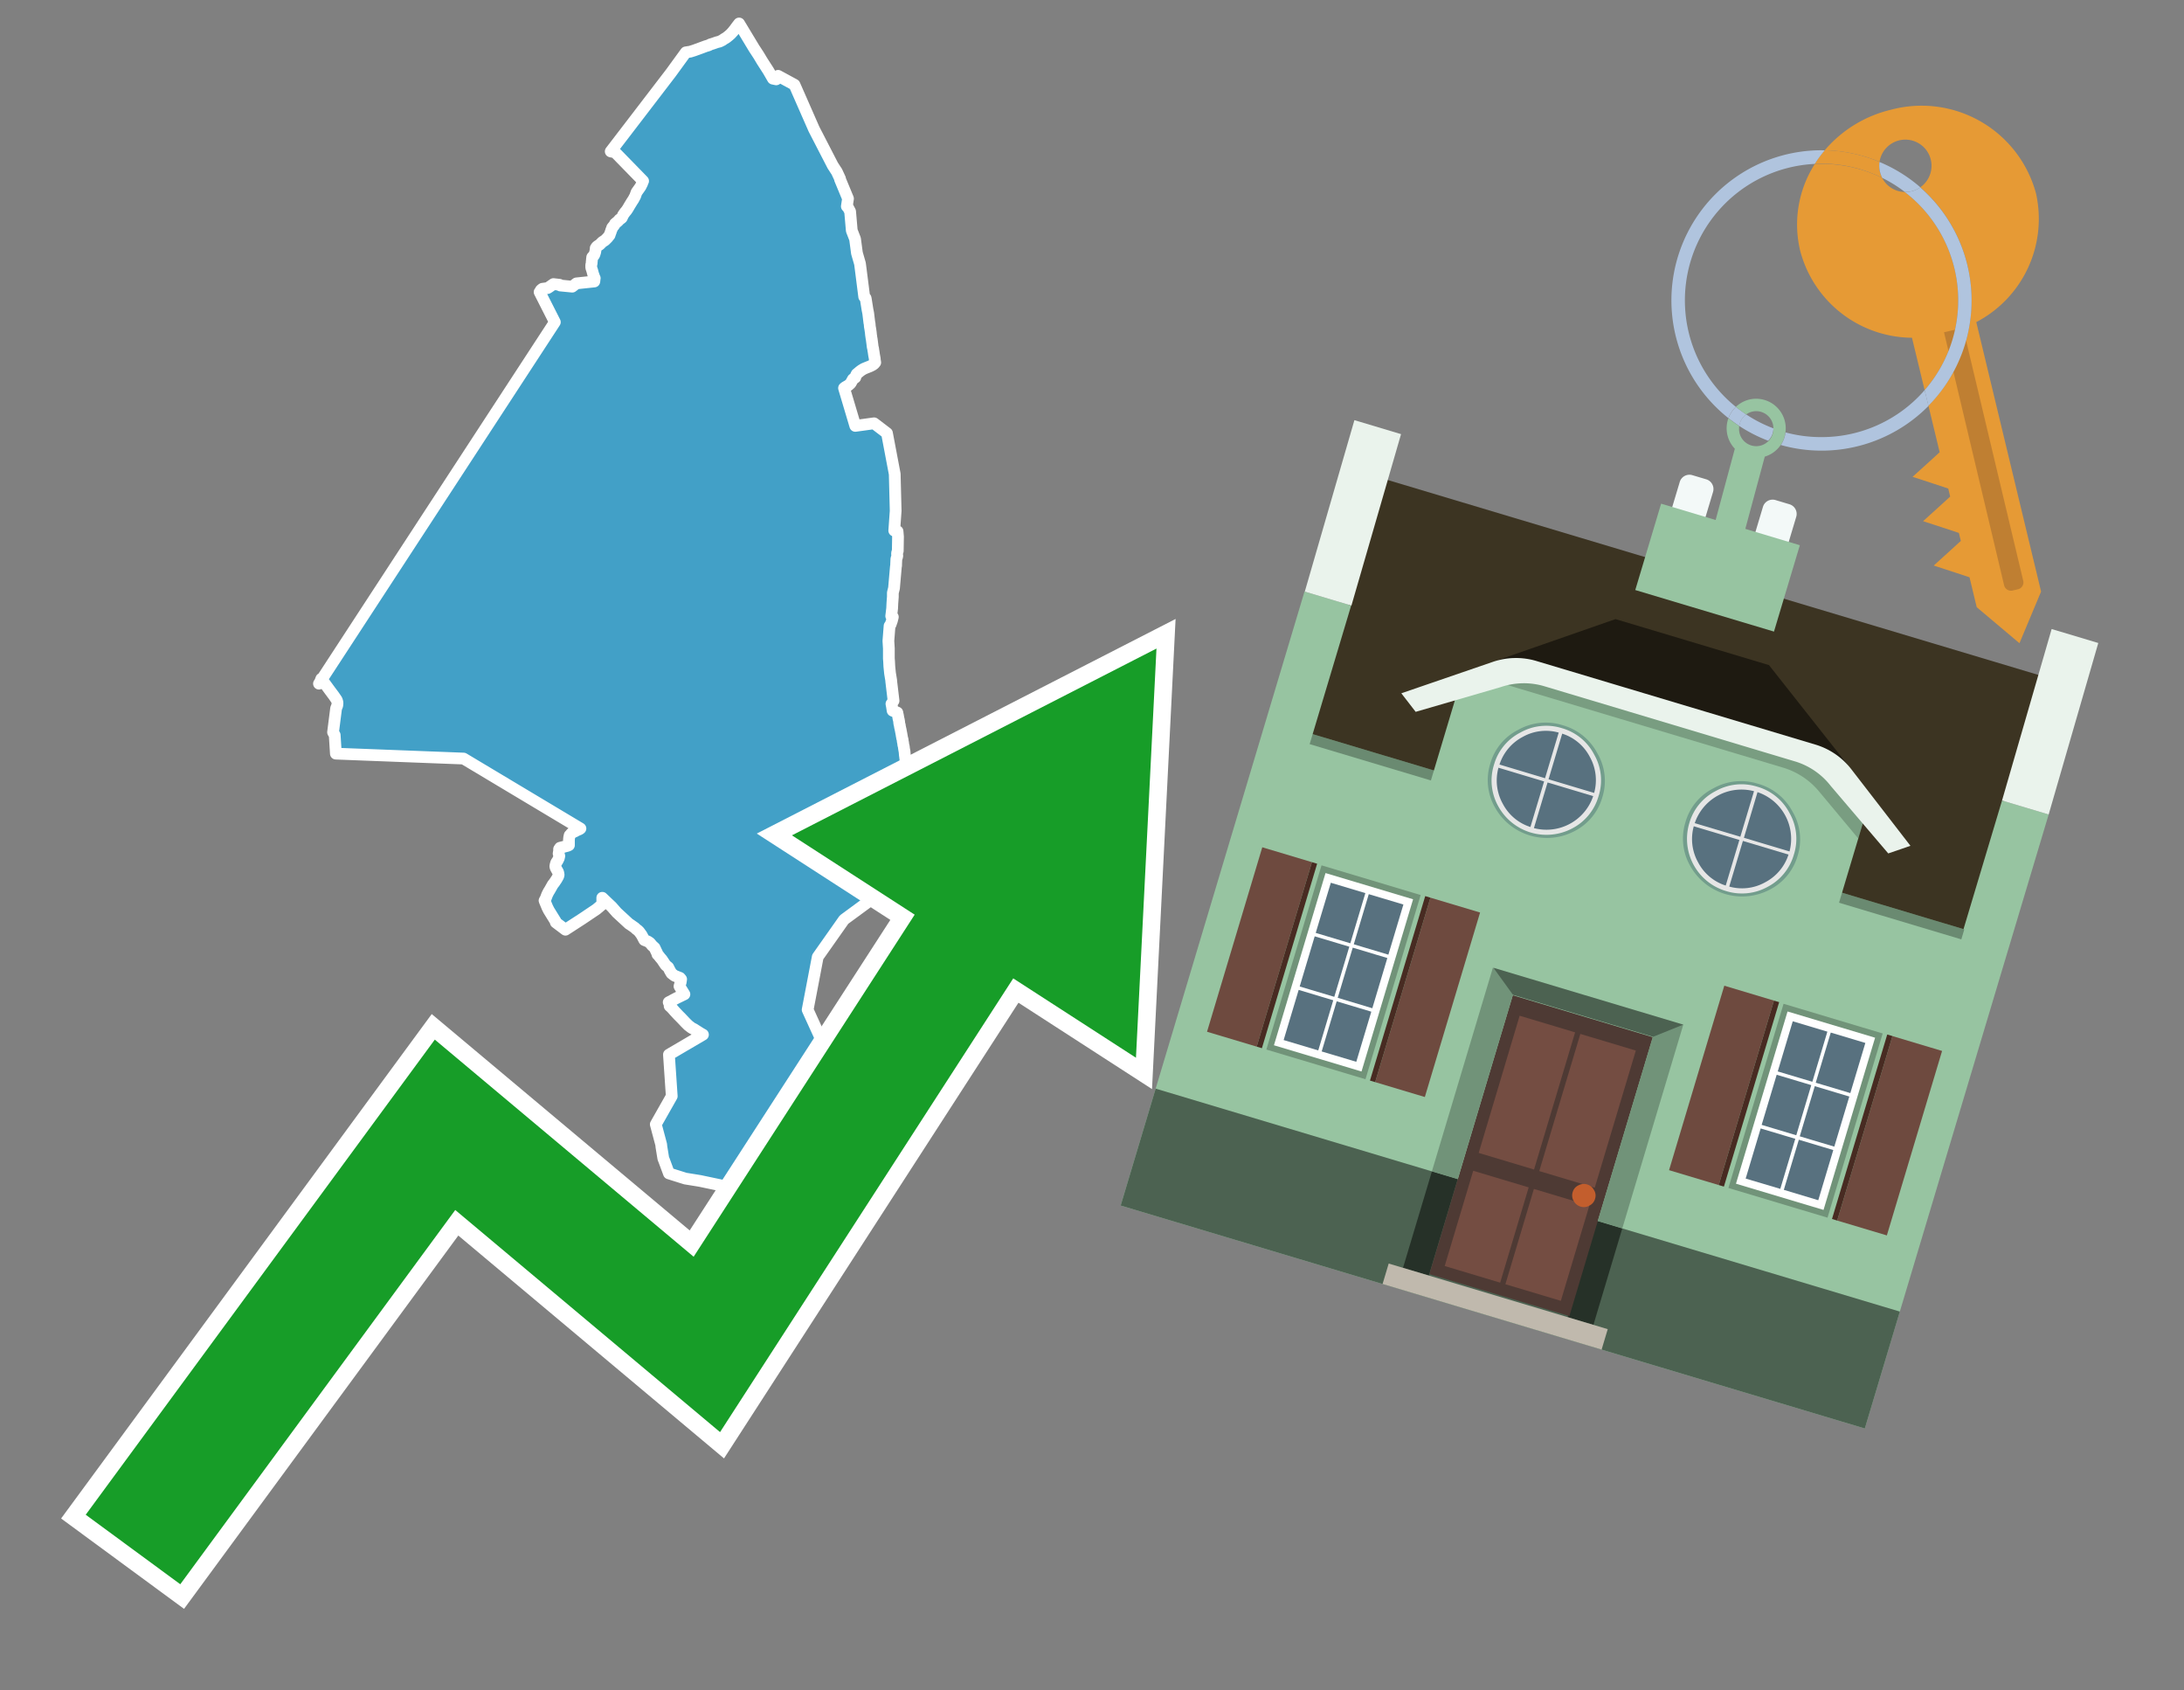 <svg id="Text" xmlns="http://www.w3.org/2000/svg" width="93.05" height="72" viewBox="0 0 93.05 72"><rect x="0" y="0" width="93.05" height="72" fill="#808080" stroke="none"/><polygon points="23.64,13.72 22.99,12.44 23.03,12.39 23.04,12.36 23.07,12.33 23.11,12.3 23.33,12.27 23.38,12.24 23.58,12.1 23.84,12.13 23.87,12.16 24.38,12.21 24.56,12.07 25.32,11.99 25.33,11.93 25.33,11.88 25.34,11.85 25.32,11.81 25.27,11.67 25.23,11.52 25.19,11.4 25.19,11.32 25.19,11.29 25.21,11.2 25.21,11.13 25.22,11.09 25.22,11.03 25.23,10.99 25.23,10.96 25.25,10.93 25.29,10.9 25.31,10.87 25.33,10.83 25.36,10.73 25.37,10.67 25.38,10.61 25.38,10.57 25.4,10.54 25.42,10.51 25.47,10.47 25.55,10.42 25.61,10.36 25.67,10.3 25.77,10.24 25.86,10.15 25.89,10.12 25.92,10.08 25.97,10.02 26,9.93 26.02,9.88 26.05,9.78 26.07,9.75 26.08,9.7 26.12,9.65 26.15,9.62 26.19,9.56 26.2,9.53 26.26,9.48 26.32,9.43 26.36,9.39 26.39,9.35 26.44,9.32 26.49,9.28 26.52,9.22 26.54,9.17 26.58,9.11 26.63,9.04 26.69,8.97 26.73,8.91 26.75,8.88 26.82,8.76 26.93,8.58 26.99,8.49 27.02,8.43 27.06,8.36 27.12,8.19 27.22,8.05 27.29,7.95 27.33,7.87 27.36,7.81 27.37,7.78 27.38,7.74 27.4,7.71 26.21,6.49 26.02,6.45 28.58,3.11 29.22,2.23 29.41,2.2 29.57,2.15 30.06,1.97 30.19,1.93 30.27,1.89 30.37,1.86 30.54,1.8 30.66,1.77 30.78,1.71 30.85,1.66 30.95,1.6 31,1.56 31.05,1.52 31.13,1.45 31.24,1.33 31.26,1.3 31.31,1.24 31.33,1.21 31.42,1.09 31.49,1 32.13,2.06 32.32,2.35 32.47,2.6 32.74,3.02 32.93,3.35 33.07,3.38 33.18,3.3 33.15,3.23 33.85,3.61 34.68,5.5 35.48,7.05 35.61,7.25 35.65,7.31 35.79,7.61 35.79,7.64 36.13,8.46 36.08,8.79 36.12,8.82 36.22,9.01 36.29,9.82 36.43,10.18 36.51,10.78 36.64,11.23 36.67,11.46 36.82,12.64 36.88,12.7 36.89,12.75 36.96,13.19 36.99,13.34 37.04,13.75 37.05,13.78 37.06,13.91 37.08,14.02 37.1,14.16 37.11,14.26 37.12,14.33 37.13,14.4 37.14,14.45 37.17,14.68 37.18,14.77 37.2,14.85 37.21,14.93 37.22,14.98 37.24,15.12 37.27,15.28 37.27,15.32 37.29,15.44 37.24,15.5 37.17,15.55 37.07,15.6 36.87,15.68 36.8,15.71 36.7,15.77 36.62,15.83 36.55,15.89 36.5,15.93 36.46,16.01 36.44,16.08 36.34,16.15 36.24,16.33 36.15,16.41 36.01,16.49 35.96,16.53 36.44,18.14 37.24,18.03 37.79,18.45 38.12,20.19 38.16,21.76 38.1,22.6 38.24,22.63 38.26,22.86 38.25,23.47 38.23,23.52 38.22,23.56 38.22,23.59 38.22,23.62 38.23,23.67 38.22,23.72 38.21,23.75 38.19,23.8 38.18,24.03 38.18,24.09 38.17,24.13 38.09,25.05 38.04,25.25 38.04,25.42 38.02,25.69 38.01,25.91 37.99,26.08 37.97,26.24 38.04,26.28 38,26.44 37.94,26.61 37.9,26.66 37.85,27.3 37.87,27.62 37.87,28.05 37.88,28.17 37.89,28.38 37.92,28.68 37.97,28.98 37.97,29.01 38.07,29.85 37.98,29.98 38,30.08 38.03,30.27 38.23,30.35 38.24,30.38 38.24,30.41 38.25,30.44 38.26,30.49 38.27,30.55 38.28,30.61 38.29,30.64 38.3,30.69 38.31,30.75 38.31,30.78 38.32,30.84 38.33,30.87 38.34,30.91 38.34,30.95 38.35,30.98 38.36,31.03 38.37,31.07 38.4,31.23 38.41,31.28 38.42,31.35 38.43,31.38 38.43,31.41 38.44,31.45 38.45,31.48 38.46,31.53 38.46,31.57 38.47,31.61 38.48,31.65 38.48,31.68 38.49,31.74 38.51,31.81 38.51,31.84 38.52,31.91 38.54,32.02 38.55,32.15 38.56,32.22 38.58,32.38 38.58,32.48 38.59,32.53 38.59,32.58 38.59,32.61 38.59,32.64 38.59,32.7 38.59,32.73 38.6,32.83 38.6,32.86 38.6,32.91 38.6,32.95 38.6,33 38.6,33.08 38.6,33.21 38.6,33.27 38.59,33.3 38.59,33.35 38.59,33.4 38.59,33.44 38.58,33.49 38.58,33.58 38.57,33.66 38.57,33.71 38.56,33.76 38.55,33.83 38.55,33.87 38.55,33.92 38.54,33.96 38.53,34.01 38.53,34.06 38.51,34.15 38.5,34.23 38.49,34.28 38.48,34.33 38.47,34.42 38.45,34.5 38.44,34.53 38.43,34.6 38.42,34.64 38.41,34.7 38.4,34.76 38.39,34.79 38.38,34.84 38.37,34.91 38.35,34.96 38.34,34.99 38.33,35.05 38.32,35.08 38.31,35.13 38.3,35.2 38.29,35.25 38.25,35.39 37.43,36.06 37.38,37.49 37.13,38.31 35.96,39.17 34.84,40.76 34.41,43.01 35.49,45.38 36.07,47.35 36,47.38 35.87,47.43 35.64,47.56 35.52,47.64 35.43,47.73 35.37,47.78 35.33,47.81 35.27,47.85 35.13,47.94 35.03,48 34.88,48.06 34.71,48.12 34.69,48.16 34.72,48.26 34.73,48.29 34.75,48.36 34.78,48.41 34.79,48.45 34.78,48.51 34.78,48.54 34.76,48.57 34.74,48.6 34.73,48.63 34.66,48.68 34.58,48.71 34.3,48.78 34.14,48.95 34.11,48.98 34.09,49.02 34.06,49.19 34.05,49.22 34.04,49.38 34.01,49.6 33.97,49.85 33.96,49.9 33.94,50.02 33.93,50.11 33.92,50.23 33.9,50.35 33.34,50.39 33.25,50.43 33.13,50.49 33.05,50.54 33,50.58 32.95,50.63 32.89,50.71 32.73,50.92 32.68,51 32.54,50.95 32.33,50.88 31.96,50.84 31.87,50.81 31.8,50.78 31.58,50.67 29.82,50.3 29.2,50.2 28.5,49.98 28.3,49.44 28.26,49.34 28.18,48.85 28.17,48.75 27.94,47.89 28.62,46.69 28.5,44.92 29.95,44.07 29.86,44.02 29.56,43.83 29.5,43.8 29.45,43.77 29.32,43.67 29.2,43.55 29.02,43.36 28.93,43.27 28.9,43.24 28.76,43.09 28.61,42.92 28.53,42.85 28.53,42.76 28.49,42.69 28.83,42.51 29.16,42.35 28.95,42.01 28.97,41.94 29,41.84 29.01,41.78 29.02,41.71 28.97,41.65 28.74,41.56 28.61,41.46 28.54,41.34 28.47,41.2 28.36,41.11 28.2,40.87 28.13,40.79 28.06,40.7 28.01,40.65 28,40.6 27.96,40.52 27.89,40.37 27.78,40.27 27.69,40.16 27.6,40.1 27.45,40.04 27.34,39.83 27.29,39.76 27.26,39.72 27.23,39.68 27.18,39.63 27.1,39.57 27.05,39.52 26.85,39.38 26.8,39.35 26.28,38.87 26.06,38.62 25.89,38.46 25.66,38.24 25.66,38.4 25.66,38.52 25.41,38.73 24.8,39.14 24.09,39.6 23.68,39.29 23.67,39.24 23.41,38.82 23.38,38.77 23.32,38.65 23.2,38.36 23.25,38.27 23.31,38.11 23.37,37.99 23.42,37.91 23.55,37.68 23.62,37.59 23.72,37.44 23.77,37.35 23.79,37.31 23.8,37.26 23.79,37.2 23.78,37.15 23.7,37.01 23.67,36.95 23.66,36.9 23.67,36.84 23.69,36.77 23.7,36.74 23.75,36.67 23.81,36.55 23.82,36.5 23.83,36.46 23.82,36.43 23.81,36.39 23.8,36.36 23.82,36.24 23.82,36.17 23.84,36.14 23.86,36.11 24.17,36.03 24.24,36 24.24,35.77 24.25,35.67 24.27,35.58 24.31,35.54 24.33,35.51 24.4,35.45 24.48,35.42 24.59,35.36 24.69,35.32 24.73,35.29 19.75,32.31 14.31,32.1 14.26,31.31 14.19,31.19 14.32,30.17 14.37,30.05 14.38,29.93 14.37,29.89 14.35,29.82 14.22,29.63 14.07,29.43 13.69,28.91 13.63,29.07 13.59,29.12 " fill="#42a0c7" stroke="#fff" stroke-linejoin="round" stroke-width="0.5"/><polygon points="49.272 27.624 33.741 35.58 38.97 38.959 29.553 53.529 18.525 44.281 3.652 64.518 7.681 67.479 19.396 51.538 30.678 60.999 43.169 41.673 48.398 45.053 49.272 27.624" fill="none" stroke="#fff" stroke-miterlimit="10" stroke-width="1.5"/><polygon points="49.272 27.624 33.741 35.58 38.97 38.959 29.553 53.529 18.525 44.281 3.652 64.518 7.681 67.479 19.396 51.538 30.678 60.999 43.169 41.673 48.398 45.053 49.272 27.624" fill="#179d28"/><path d="M80.19,7.577a1.16,1.16,0,0,1-.094-.251,1.114,1.114,0,0,1-.018-.429A6.367,6.367,0,0,0,77.743,6.4a5.269,5.269,0,0,0-.423.577c.1,0,.192-.007.288-.007A5.794,5.794,0,0,1,80.19,7.577Z" fill="#e69a35"/><path d="M77.608,6.4A6.394,6.394,0,0,0,73.64,17.81a1.26,1.26,0,0,1,.317-.48A5.821,5.821,0,0,1,77.32,6.981a5.269,5.269,0,0,1,.423-.577Z" fill="#b0c4de"/><path d="M84.2,13.72a4.962,4.962,0,0,0,2.545-5.48,5.047,5.047,0,0,0-6.179-3.566A5.322,5.322,0,0,0,77.743,6.4a6.367,6.367,0,0,1,2.335.493,1.114,1.114,0,1,1,1.736,1.084,6.392,6.392,0,0,1,.347,9.3l.479,1.985-.438.4-.716.648.92.3.6.2.082.341-.438.4-.716.648.92.3.605.2.082.341-.438.4-.716.649.92.3.605.2.307,1.274,1.821,1.534.921-2.2Z" fill="#e69a35"/><path d="M81.154,8.179a1.115,1.115,0,0,1-.964-.6,5.794,5.794,0,0,0-2.582-.6c-.1,0-.192,0-.288.007a4.783,4.783,0,0,0-.625,3.685,4.962,4.962,0,0,0,4.765,3.715L82,16.617a5.82,5.82,0,0,0-.846-8.438Z" fill="#e69a35"/><path d="M74.1,18.142a6.386,6.386,0,0,0,1.232.63.73.73,0,0,0,.224-.527h0a5.783,5.783,0,0,1-1.159-.593A.733.733,0,0,0,74.1,18.142Z" fill="#b0c4de"/><path d="M74.4,17.652q-.228-.152-.44-.322a1.26,1.26,0,0,0-.317.48c.148.117.3.228.46.332A.733.733,0,0,1,74.4,17.652Z" fill="#b0c4de"/><path d="M74.824,16.984a1.257,1.257,0,0,0-.867.346c.141.114.288.222.44.322a.731.731,0,0,1,1.159.593h0a.732.732,0,1,1-1.463,0,.7.7,0,0,1,.007-.1c-.158-.1-.312-.215-.46-.332a1.258,1.258,0,0,0,.273,1.3l-.979,3.635,1.275.341.98-3.639a1.266,1.266,0,0,0,.681-.5,1.249,1.249,0,0,0,.2-.538,1.328,1.328,0,0,0,.012-.168A1.262,1.262,0,0,0,74.824,16.984Z" fill="#97c4a1"/><path d="M85.974,25.1l-.226.053a.3.3,0,0,1-.362-.223l-2.56-10.777.81-.193L86.2,24.736A.3.3,0,0,1,85.974,25.1Z" fill="#bf7f32"/><path d="M80.1,7.326a1.16,1.16,0,0,0,.094.251,5.833,5.833,0,0,1,.964.6,1.137,1.137,0,0,0,.287-.031,1.108,1.108,0,0,0,.373-.167A6.371,6.371,0,0,0,80.078,6.9,1.114,1.114,0,0,0,80.1,7.326Z" fill="#b0c4de"/><path d="M77.608,18.618a5.836,5.836,0,0,1-1.534-.2,1.24,1.24,0,0,1-.2.537,6.4,6.4,0,0,0,6.291-1.666L82,16.617A5.807,5.807,0,0,1,77.608,18.618Z" fill="#b0c4de"/><path d="M81.814,7.981a1.108,1.108,0,0,1-.373.167,1.137,1.137,0,0,1-.287.031A5.82,5.82,0,0,1,82,16.617l.161.667a6.392,6.392,0,0,0-.347-9.3Z" fill="#b0c4de"/><polygon points="83.79 39.753 55.78 31.364 58.988 20.404 86.964 28.783 83.79 39.753 83.79 39.753" fill="#3c3422" fill-rule="evenodd"/><polygon points="81.705 53.32 87.284 34.692 85.297 34.097 83.656 39.575 55.926 31.269 57.567 25.791 55.579 25.196 47.746 51.348 79.451 60.844 81.705 53.32" fill="#97c4a1" fill-rule="evenodd"/><rect x="69.522" y="21.148" width="0.444" height="28.983" transform="translate(15.592 92.226) rotate(-73.326)" opacity="0.3"/><polygon points="87.284 34.692 85.297 34.097 87.411 26.793 89.398 27.388 87.284 34.692 87.284 34.692" fill="#eaf3ec" fill-rule="evenodd"/><polygon points="57.578 25.794 55.591 25.199 57.705 17.896 59.692 18.491 57.578 25.794 57.578 25.794" fill="#eaf3ec" fill-rule="evenodd"/><polygon points="79.451 60.844 80.943 55.865 49.238 46.369 47.747 51.348 79.451 60.844 79.451 60.844" fill="#4c6251" fill-rule="evenodd"/><path d="M71.566,20.528l-.522,1.743,1.418.425.523-1.744a.432.432,0,0,0-.289-.536l-.593-.177A.431.431,0,0,0,71.566,20.528Z" fill="#f3f9f8" fill-rule="evenodd"/><path d="M75.111,21.589l-.522,1.743,1.418.425.522-1.743a.43.43,0,0,0-.289-.536l-.593-.178A.43.43,0,0,0,75.111,21.589Z" fill="#f3f9f8" fill-rule="evenodd"/><polygon points="75.368 28.329 68.829 26.37 63.807 28.121 78.733 32.591 75.368 28.329" fill="#1e1a11"/><polygon points="78.248 32.422 64.442 28.287 62.236 28.998 60.064 36.247 77.453 41.455 79.651 34.116 78.248 32.422" fill="#97c4a1"/><path d="M77.74,32.516S65.088,28.725,65,28.7l-.938.43,11.892,3.562a3.175,3.175,0,0,1,1.532,1l1.685,2.02.327-1.09Z" fill-rule="evenodd" opacity="0.2"/><path d="M77.35,31.716,65.458,28.154a3.041,3.041,0,0,0-1.854.037l-3.9,1.339.611.79,3.626-1.054a3.045,3.045,0,0,1,1.855-.037l10.673,3.2A3.028,3.028,0,0,1,78,33.477l2.45,2.874.945-.325-2.518-3.26A3.036,3.036,0,0,0,77.35,31.716Z" fill="#eaf3ec"/><polygon points="76.683 23.223 70.773 21.453 69.671 25.132 75.581 26.902 76.683 23.223 76.683 23.223" fill="#97c4a1" fill-rule="evenodd"/><g id="Symbol_9_0_Layer2_0_MEMBER_8_MEMBER_21_MEMBER_0_FILL" data-name="Symbol 9 0 Layer2 0 MEMBER 8 MEMBER 21 MEMBER 0 FILL"><path d="M66.584,30.892a2.39,2.39,0,0,0-1.891.189,2.317,2.317,0,0,0-1.2,1.448A2.345,2.345,0,0,0,63.7,34.4a2.528,2.528,0,0,0,3.367,1.008,2.339,2.339,0,0,0,1.2-1.447,2.313,2.313,0,0,0-.208-1.87A2.394,2.394,0,0,0,66.584,30.892Z" fill="#729d8c"/></g><g id="Symbol_9_0_Layer2_0_MEMBER_8_MEMBER_21_MEMBER_1_FILL" data-name="Symbol 9 0 Layer2 0 MEMBER 8 MEMBER 21 MEMBER 1 FILL"><path d="M66.547,31.016a2.241,2.241,0,0,0-1.769.185,2.213,2.213,0,0,0-1.127,1.376,2.239,2.239,0,0,0,.185,1.768,2.341,2.341,0,0,0,3.145.942,2.234,2.234,0,0,0,1.126-1.376,2.207,2.207,0,0,0-.185-1.768A2.237,2.237,0,0,0,66.547,31.016Z" fill="#e6e6e6"/></g><g id="Symbol_9_0_Layer2_0_MEMBER_8_MEMBER_21_MEMBER_2_MEMBER_0_FILL" data-name="Symbol 9 0 Layer2 0 MEMBER 8 MEMBER 21 MEMBER 2 MEMBER 0 FILL"><path d="M65.787,33.284,63.843,32.7a2.036,2.036,0,0,0,.186,1.539,2.015,2.015,0,0,0,1.175.986Z" fill="#58717f"/></g><g id="Symbol_9_0_Layer2_0_MEMBER_8_MEMBER_21_MEMBER_2_MEMBER_1_FILL" data-name="Symbol 9 0 Layer2 0 MEMBER 8 MEMBER 21 MEMBER 2 MEMBER 1 FILL"><path d="M65.827,33.148l.582-1.944a2.01,2.01,0,0,0-1.523.178,2.037,2.037,0,0,0-1,1.183Z" fill="#58717f"/></g><g id="Symbol_9_0_Layer2_0_MEMBER_8_MEMBER_21_MEMBER_2_MEMBER_2_FILL" data-name="Symbol 9 0 Layer2 0 MEMBER 8 MEMBER 21 MEMBER 2 MEMBER 2 FILL"><path d="M67.878,33.91l-1.943-.582-.582,1.944a2.1,2.1,0,0,0,2.525-1.362Z" fill="#58717f"/></g><g id="Symbol_9_0_Layer2_0_MEMBER_8_MEMBER_21_MEMBER_2_MEMBER_3_FILL" data-name="Symbol 9 0 Layer2 0 MEMBER 8 MEMBER 21 MEMBER 2 MEMBER 3 FILL"><path d="M66.558,31.249l-.582,1.943,1.943.582a2.031,2.031,0,0,0-.186-1.539A2.009,2.009,0,0,0,66.558,31.249Z" fill="#58717f"/></g><g id="Symbol_9_0_Layer2_0_MEMBER_8_MEMBER_21_MEMBER_0_FILL-2" data-name="Symbol 9 0 Layer2 0 MEMBER 8 MEMBER 21 MEMBER 0 FILL"><path d="M74.9,33.384a2.4,2.4,0,0,0-1.891.189,2.316,2.316,0,0,0-1.2,1.448,2.341,2.341,0,0,0,.209,1.87A2.527,2.527,0,0,0,75.387,37.9a2.345,2.345,0,0,0,1.2-1.447,2.314,2.314,0,0,0-.209-1.87A2.389,2.389,0,0,0,74.9,33.384Z" fill="#729d8c"/></g><g id="Symbol_9_0_Layer2_0_MEMBER_8_MEMBER_21_MEMBER_1_FILL-2" data-name="Symbol 9 0 Layer2 0 MEMBER 8 MEMBER 21 MEMBER 1 FILL"><path d="M74.867,33.508a2.239,2.239,0,0,0-1.768.185,2.21,2.21,0,0,0-1.127,1.376,2.316,2.316,0,0,0,1.564,2.883,2.261,2.261,0,0,0,1.765-.173A2.237,2.237,0,0,0,76.428,36.4a2.209,2.209,0,0,0-.185-1.769A2.239,2.239,0,0,0,74.867,33.508Z" fill="#e6e6e6"/></g><g id="Symbol_9_0_Layer2_0_MEMBER_8_MEMBER_21_MEMBER_2_MEMBER_0_FILL-2" data-name="Symbol 9 0 Layer2 0 MEMBER 8 MEMBER 21 MEMBER 2 MEMBER 0 FILL"><path d="M74.107,35.776l-1.943-.582a2.031,2.031,0,0,0,.186,1.539,2.009,2.009,0,0,0,1.175.986Z" fill="#58717f"/></g><g id="Symbol_9_0_Layer2_0_MEMBER_8_MEMBER_21_MEMBER_2_MEMBER_1_FILL-2" data-name="Symbol 9 0 Layer2 0 MEMBER 8 MEMBER 21 MEMBER 2 MEMBER 1 FILL"><path d="M74.148,35.64,74.73,33.7a2.1,2.1,0,0,0-2.525,1.362Z" fill="#58717f"/></g><g id="Symbol_9_0_Layer2_0_MEMBER_8_MEMBER_21_MEMBER_2_MEMBER_2_FILL-2" data-name="Symbol 9 0 Layer2 0 MEMBER 8 MEMBER 21 MEMBER 2 MEMBER 2 FILL"><path d="M76.2,36.4l-1.943-.582-.582,1.944a2.015,2.015,0,0,0,1.523-.178A2.036,2.036,0,0,0,76.2,36.4Z" fill="#58717f"/></g><g id="Symbol_9_0_Layer2_0_MEMBER_8_MEMBER_21_MEMBER_2_MEMBER_3_FILL-2" data-name="Symbol 9 0 Layer2 0 MEMBER 8 MEMBER 21 MEMBER 2 MEMBER 3 FILL"><path d="M74.879,33.741,74.3,35.684l1.943.582a2.1,2.1,0,0,0-1.361-2.525Z" fill="#58717f"/></g><polygon points="51.426 43.946 53.542 44.58 55.896 36.723 53.78 36.089 51.426 43.946 51.426 43.946" fill="#6e4a3f" fill-rule="evenodd"/><polygon points="53.542 44.58 53.764 44.647 56.117 36.789 55.896 36.723 53.542 44.58 53.542 44.58" fill="#482b22" fill-rule="evenodd"/><polygon points="60.706 46.726 58.59 46.092 60.943 38.235 63.059 38.868 60.706 46.726 60.706 46.726" fill="#6e4a3f" fill-rule="evenodd"/><polygon points="58.59 46.092 58.368 46.026 60.722 38.168 60.943 38.235 58.59 46.092 58.59 46.092" fill="#482b22" fill-rule="evenodd"/><rect x="53.146" y="39.209" width="8.19" height="4.408" transform="translate(1.145 84.365) rotate(-73.326)" fill="#719379"/><polygon points="60.205 38.304 56.474 37.187 54.277 44.522 58.008 45.639 60.205 38.304 60.205 38.304" fill="#fff" fill-rule="evenodd"/><path d="M59.792,38.527l-.64,2.136-1.474-.442.639-2.135,1.475.441Zm-1.621-.485-.64,2.136-1.474-.442L56.7,37.6l1.474.442Zm-2.158,1.84,1.475.441-.64,2.136-1.474-.441.639-2.136Zm-.683,2.282,1.474.441-.639,2.136L54.69,44.3l.64-2.135Zm.981,2.621.639-2.136,1.475.442-.64,2.135-1.474-.441Zm2.158-1.84L56.994,42.5l.64-2.136,1.474.442-.639,2.136Z" fill="#58717f" fill-rule="evenodd"/><polygon points="80.39 52.621 78.274 51.988 80.628 44.13 82.743 44.764 80.39 52.621 80.39 52.621" fill="#6e4a3f" fill-rule="evenodd"/><polygon points="78.274 51.988 78.053 51.921 80.406 44.064 80.628 44.13 78.274 51.988 78.274 51.988" fill="#482b22" fill-rule="evenodd"/><polygon points="71.111 49.842 73.227 50.476 75.58 42.619 73.464 41.985 71.111 49.842 71.111 49.842" fill="#6e4a3f" fill-rule="evenodd"/><polygon points="73.227 50.476 73.448 50.542 75.802 42.685 75.58 42.619 73.227 50.476 73.227 50.476" fill="#482b22" fill-rule="evenodd"/><rect x="72.83" y="45.105" width="8.19" height="4.408" transform="translate(9.534 107.426) rotate(-73.326)" fill="#719379"/><polygon points="76.159 43.083 79.889 44.2 77.692 51.535 73.962 50.418 76.159 43.083 76.159 43.083" fill="#fff" fill-rule="evenodd"/><path d="M76.381,43.5l1.475.442-.64,2.135-1.475-.441.64-2.136ZM78,43.981l1.474.442-.64,2.136-1.474-.442L78,43.981Zm.791,2.724-.64,2.135L76.679,48.4l.64-2.136,1.474.442Zm-.684,2.282-.639,2.135L76,50.68l.64-2.135,1.474.442Zm-2.26,1.65L74.375,50.2l.639-2.135,1.475.441-.64,2.136Zm-.791-2.724.64-2.135,1.474.441-.639,2.136-1.475-.442Z" fill="#58717f" fill-rule="evenodd"/><polygon points="67.888 56.431 69.118 52.323 68.019 51.994 66.789 56.102 67.888 56.431 67.888 56.431" fill="#263128" fill-rule="evenodd"/><polygon points="60.877 54.331 62.108 50.223 61.007 49.894 59.776 54.002 60.877 54.331 60.877 54.331" fill="#263128" fill-rule="evenodd"/><g id="Symbol_9_0_Layer2_0_MEMBER_8_MEMBER_12_MEMBER_0_FILL" data-name="Symbol 9 0 Layer2 0 MEMBER 8 MEMBER 12 MEMBER 0 FILL"><path d="M70.418,44.178l-5.965-1.786L60.9,54.27l5.964,1.786Z" fill="#4e3a34"/></g><g id="Symbol_9_0_Layer2_0_MEMBER_8_MEMBER_12_MEMBER_1_MEMBER_0_FILL" data-name="Symbol 9 0 Layer2 0 MEMBER 8 MEMBER 12 MEMBER 1 MEMBER 0 FILL"><path d="M65.358,49.815l1.75-5.843-2.363-.708L63,49.107Z" fill="#744d42"/></g><g id="Symbol_9_0_Layer2_0_MEMBER_8_MEMBER_12_MEMBER_1_MEMBER_1_FILL" data-name="Symbol 9 0 Layer2 0 MEMBER 8 MEMBER 12 MEMBER 1 MEMBER 1 FILL"><path d="M67.331,44.039l-1.75,5.842,2.364.708,1.75-5.842Z" fill="#744d42"/></g><g id="Symbol_9_0_Layer2_0_MEMBER_8_MEMBER_12_MEMBER_2_MEMBER_0_FILL" data-name="Symbol 9 0 Layer2 0 MEMBER 8 MEMBER 12 MEMBER 2 MEMBER 0 FILL"><path d="M63.915,54.633l1.215-4.058-2.363-.707-1.215,4.057Z" fill="#744d42"/></g><g id="Symbol_9_0_Layer2_0_MEMBER_8_MEMBER_12_MEMBER_2_MEMBER_1_FILL" data-name="Symbol 9 0 Layer2 0 MEMBER 8 MEMBER 12 MEMBER 2 MEMBER 1 FILL"><path d="M66.5,55.407l1.215-4.057-2.363-.708L64.138,54.7Z" fill="#744d42"/></g><g id="Symbol_9_0_Layer2_0_MEMBER_8_MEMBER_13_FILL" data-name="Symbol 9 0 Layer2 0 MEMBER 8 MEMBER 13 FILL"><path d="M67.959,51.058a.439.439,0,0,0-.045-.367.487.487,0,0,0-.669-.2.445.445,0,0,0-.239.282.457.457,0,0,0,.041.378.481.481,0,0,0,.293.242.459.459,0,0,0,.377-.042A.453.453,0,0,0,67.959,51.058Z" fill="#c35e2d"/></g><g id="Symbol_9_0_Layer2_0_MEMBER_8_MEMBER_14_FILL" data-name="Symbol 9 0 Layer2 0 MEMBER 8 MEMBER 14 FILL"><path d="M64.557,42.047l-.951-.833-2.6,8.68,1.1.329Z" fill="#719379"/></g><g id="Symbol_9_0_Layer2_0_MEMBER_8_MEMBER_15_FILL" data-name="Symbol 9 0 Layer2 0 MEMBER 8 MEMBER 15 FILL"><path d="M71.718,43.643l-1.2.19L68.072,52.01l1.046.313Z" fill="#719379"/></g><g id="Symbol_9_0_Layer2_0_MEMBER_8_MEMBER_16_FILL" data-name="Symbol 9 0 Layer2 0 MEMBER 8 MEMBER 16 FILL"><path d="M63.627,41.22l.836,1.156,5.961,1.786,1.294-.519Z" fill="#4c6251"/></g><polygon points="58.905 54.69 59.166 53.819 68.498 56.614 68.237 57.485 58.905 54.69 58.905 54.69" fill="#c0b9ad" fill-rule="evenodd"/></svg>
